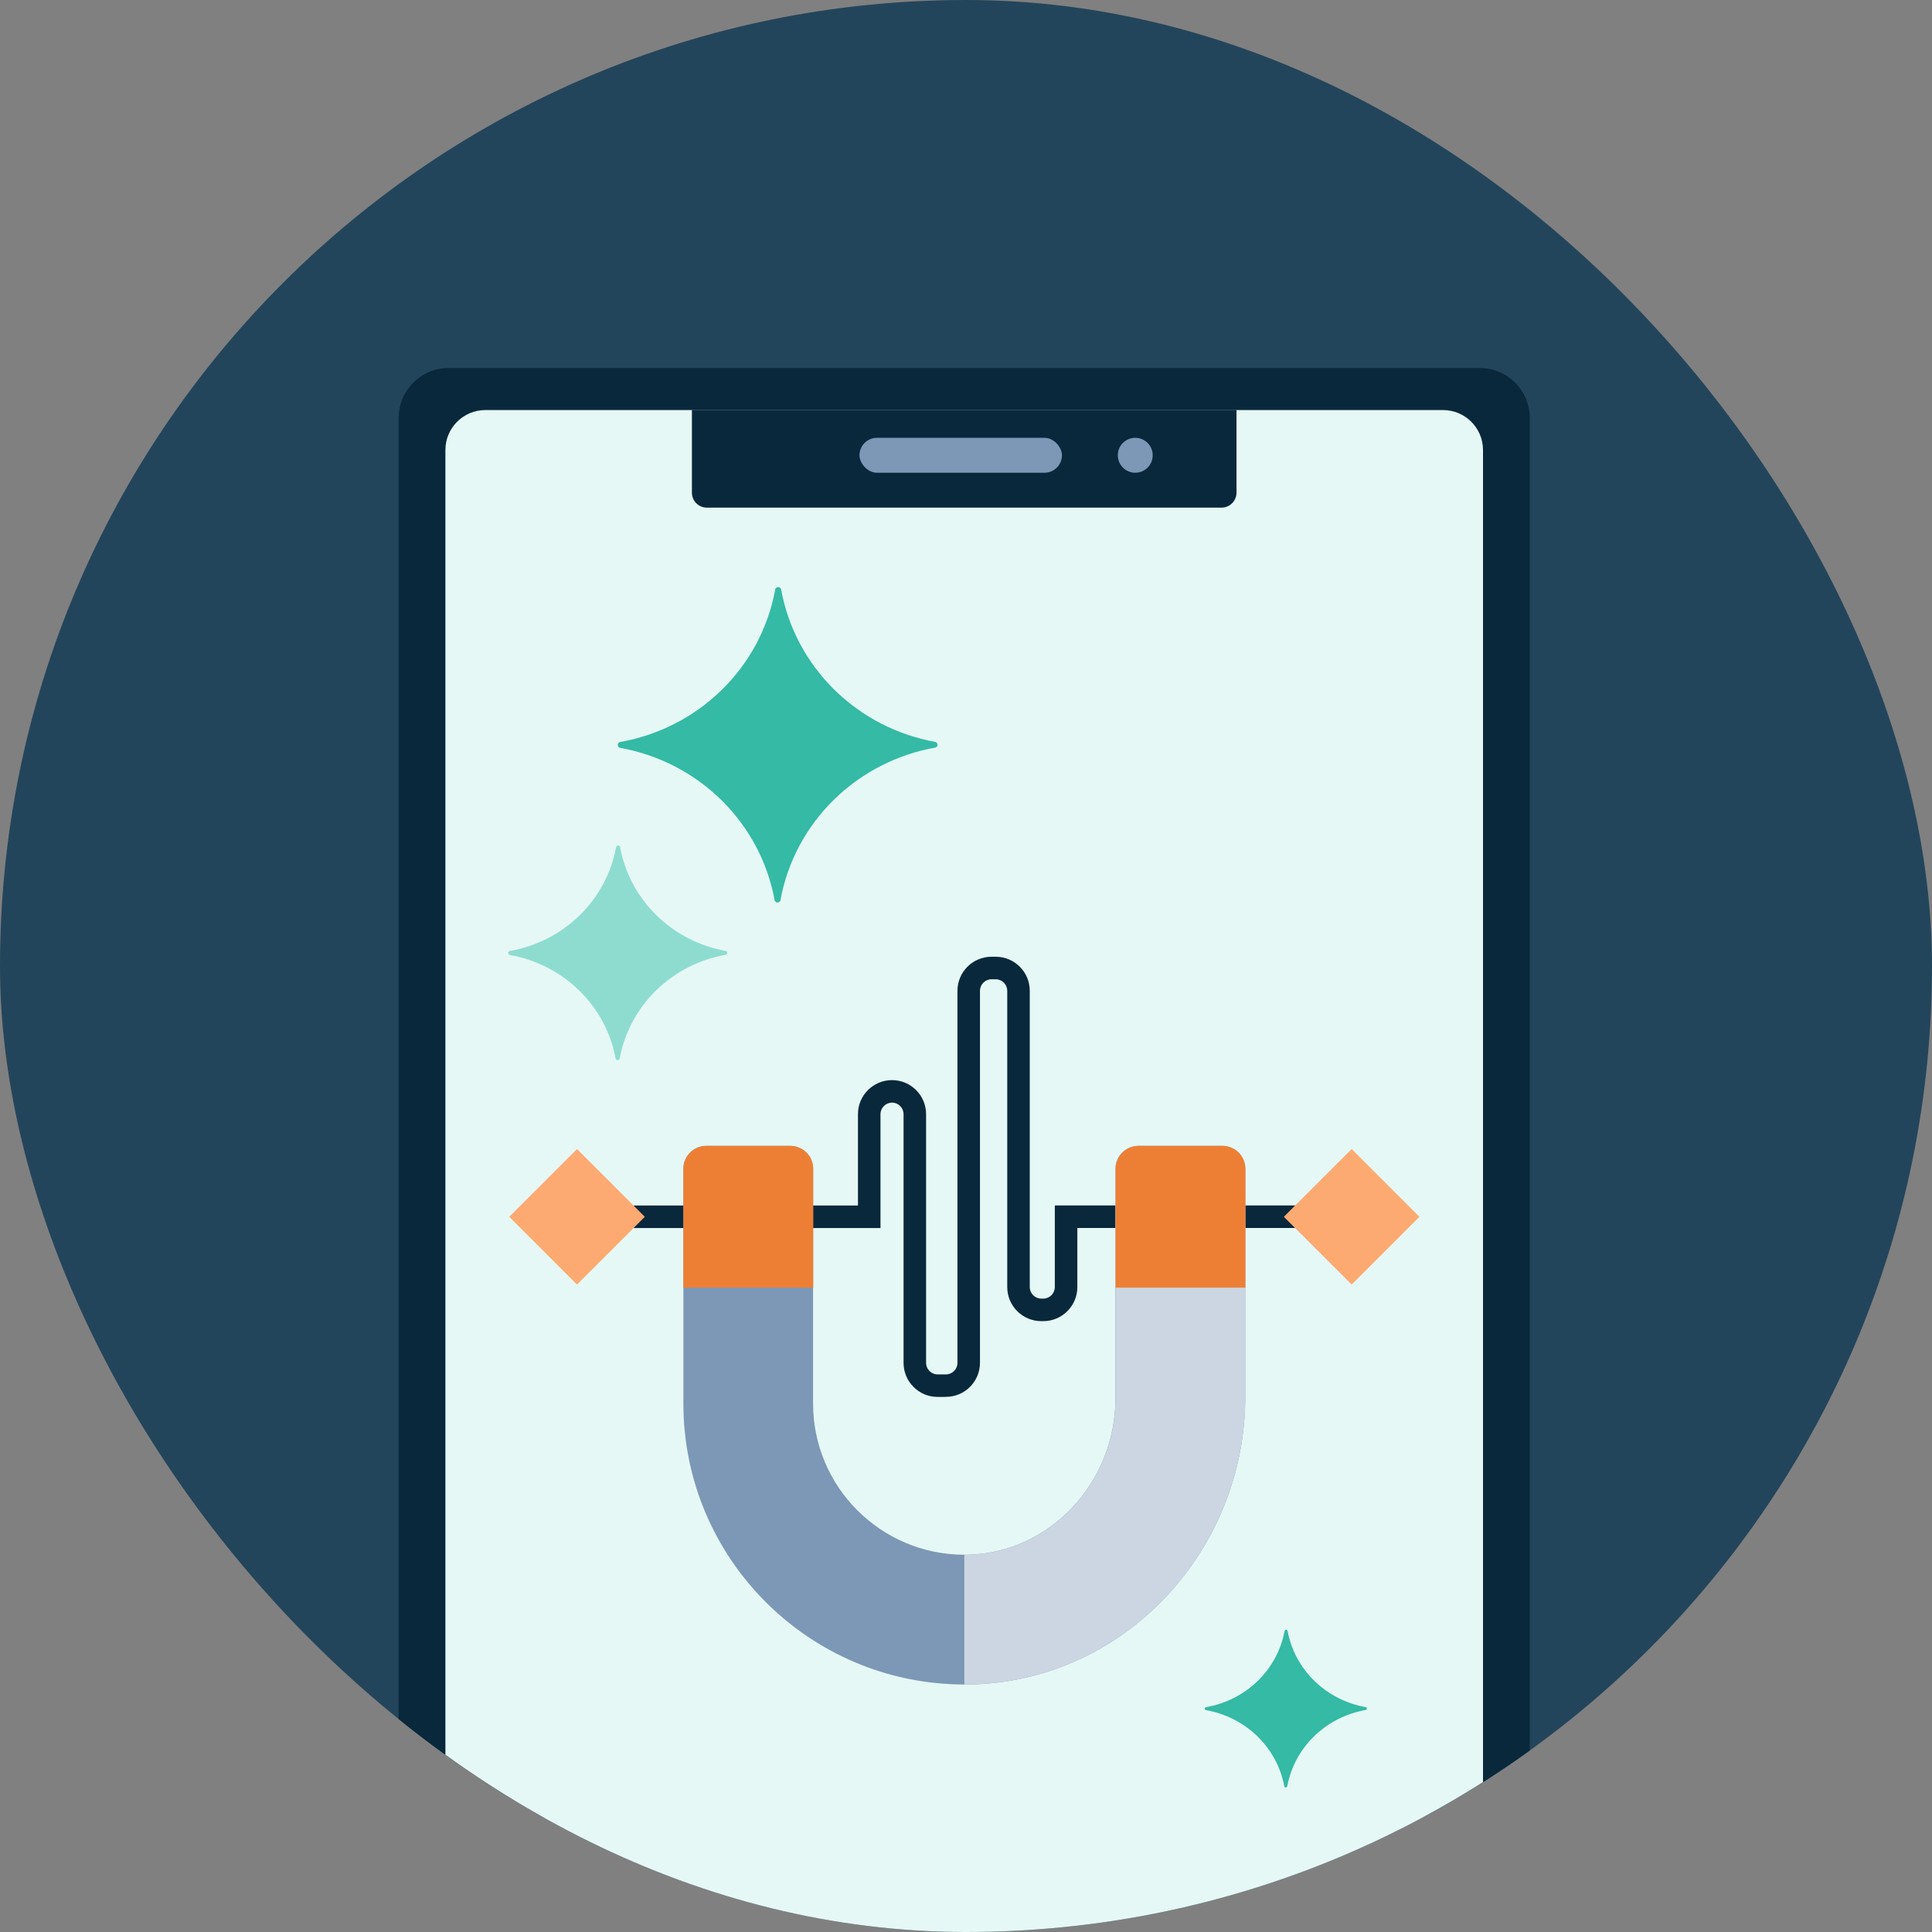 <svg width="774" height="774" viewBox="0 0 774 774" fill="none" xmlns="http://www.w3.org/2000/svg">
<rect x="0" y="0" width="774" height="774" fill="#808080" stroke="none"/>
<g clip-path="url(#clip0_1301_422)">
<path d="M387.027 774.053C600.776 774.053 774.053 600.776 774.053 387.027C774.053 173.278 600.776 0 387.027 0C173.278 0 0 173.278 0 387.027C0 600.776 173.278 774.053 387.027 774.053Z" fill="#23455B"/>
<path d="M159.714 167.428C159.714 156.383 168.668 147.428 179.714 147.428H592.847C603.892 147.428 612.847 156.383 612.847 167.428V727.888H159.714V167.428Z" fill="#09283C"/>
<path d="M178.438 180.281C178.438 171.444 185.602 164.281 194.438 164.281H578.122C586.959 164.281 594.122 171.444 594.122 180.281V795.296H178.438V180.281Z" fill="#E5F8F5"/>
<path d="M277.192 164.211H495.367V197.371C495.367 200.685 492.681 203.371 489.367 203.371H283.192C279.879 203.371 277.192 200.685 277.192 197.371V164.211Z" fill="#09283C"/>
<rect x="344.323" y="175.4" width="81.116" height="13.986" rx="6.993" fill="#7C98B6"/>
<circle cx="454.809" cy="182.392" r="6.993" fill="#7C98B6"/>
<path d="M290.837 380.983C280.305 379.103 270.608 374.132 263.037 366.73C255.467 359.328 250.382 349.848 248.459 339.55C248.459 339.334 248.371 339.127 248.215 338.974C248.058 338.821 247.846 338.735 247.625 338.735C247.403 338.735 247.191 338.821 247.035 338.974C246.878 339.127 246.79 339.334 246.79 339.55C244.856 349.871 239.745 359.369 232.141 366.773C224.536 374.177 214.801 379.135 204.236 380.983C204.053 381.025 203.889 381.126 203.772 381.271C203.655 381.415 203.592 381.593 203.592 381.778C203.592 381.962 203.655 382.14 203.772 382.284C203.889 382.429 204.053 382.53 204.236 382.572C214.756 384.446 224.445 389.405 232.014 396.79C239.583 404.175 244.676 413.637 246.615 423.919C246.615 424.135 246.702 424.343 246.859 424.496C247.015 424.649 247.228 424.735 247.449 424.735C247.67 424.735 247.882 424.649 248.039 424.496C248.195 424.343 248.283 424.135 248.283 423.919C250.217 413.598 255.328 404.1 262.933 396.696C270.537 389.292 280.273 384.334 290.837 382.486C290.988 382.424 291.117 382.319 291.208 382.185C291.299 382.052 291.347 381.895 291.347 381.735C291.347 381.574 291.299 381.418 291.208 381.284C291.117 381.15 290.988 381.046 290.837 380.983Z" fill="#8EDCD0"/>
<path d="M374.847 297.263C359.47 294.501 345.312 287.196 334.259 276.32C323.206 265.444 315.782 251.513 312.975 236.382C312.975 236.064 312.846 235.759 312.618 235.535C312.39 235.31 312.08 235.184 311.757 235.184C311.434 235.184 311.124 235.31 310.895 235.535C310.667 235.759 310.538 236.064 310.538 236.382C307.715 251.548 300.253 265.504 289.15 276.383C278.047 287.263 263.834 294.548 248.409 297.263C248.142 297.325 247.903 297.474 247.732 297.686C247.562 297.897 247.469 298.16 247.469 298.43C247.469 298.701 247.562 298.963 247.732 299.175C247.903 299.387 248.142 299.536 248.409 299.598C263.769 302.351 277.914 309.638 288.965 320.49C300.017 331.341 307.451 345.244 310.282 360.352C310.282 360.67 310.41 360.975 310.639 361.2C310.867 361.425 311.177 361.551 311.5 361.551C311.823 361.551 312.133 361.425 312.362 361.2C312.59 360.975 312.718 360.67 312.718 360.352C315.542 345.187 323.004 331.231 334.107 320.351C345.209 309.472 359.423 302.187 374.847 299.471C375.068 299.38 375.256 299.226 375.388 299.03C375.521 298.833 375.591 298.603 375.591 298.367C375.591 298.132 375.521 297.901 375.388 297.705C375.256 297.509 375.068 297.355 374.847 297.263Z" fill="#34BAA5"/>
<path d="M547.214 683.938C539.42 682.557 532.244 678.904 526.642 673.466C521.04 668.028 517.277 661.063 515.854 653.497C515.854 653.338 515.789 653.186 515.673 653.073C515.557 652.961 515.4 652.898 515.237 652.898C515.073 652.898 514.916 652.961 514.8 653.073C514.684 653.186 514.619 653.338 514.619 653.497C513.188 661.08 509.406 668.058 503.778 673.498C498.151 678.938 490.947 682.58 483.129 683.938C482.993 683.969 482.873 684.043 482.786 684.149C482.699 684.255 482.652 684.386 482.652 684.521C482.652 684.657 482.699 684.788 482.786 684.894C482.873 685 482.993 685.074 483.129 685.105C490.914 686.482 498.084 690.125 503.685 695.551C509.286 700.977 513.054 707.928 514.489 715.482C514.489 715.641 514.554 715.794 514.67 715.906C514.786 716.018 514.943 716.082 515.107 716.082C515.27 716.082 515.427 716.018 515.543 715.906C515.659 715.794 515.724 715.641 515.724 715.482C517.155 707.899 520.937 700.922 526.565 695.482C532.192 690.042 539.396 686.4 547.214 685.042C547.326 684.996 547.421 684.919 547.488 684.821C547.555 684.723 547.591 684.608 547.591 684.49C547.591 684.372 547.555 684.257 547.488 684.159C547.421 684.06 547.326 683.984 547.214 683.938Z" fill="#34BAA5"/>
<path d="M378.955 559.638H375.631C368.096 559.638 361.986 553.528 361.986 545.993V446.36C361.986 443.795 359.896 441.738 357.364 441.738C354.831 441.738 352.741 443.827 352.741 446.36V491.981H231.2V482.958H343.718V446.36C343.718 438.825 349.829 432.715 357.364 432.715C364.899 432.715 371.009 438.825 371.009 446.36V545.993C371.009 548.557 373.098 550.615 375.631 550.615H378.955C381.52 550.615 383.578 548.525 383.578 545.993V396.939C383.578 389.404 389.688 383.294 397.223 383.294H398.901C406.436 383.294 412.546 389.404 412.546 396.939V515.631C412.546 518.195 414.636 520.253 417.169 520.253H417.96C420.525 520.253 422.582 518.164 422.582 515.631V482.927H541.527V491.95H431.605V515.631C431.605 523.166 425.495 529.276 417.96 529.276H417.169C409.634 529.276 403.523 523.166 403.523 515.631V396.939C403.523 394.375 401.434 392.317 398.901 392.317H397.223C394.659 392.317 392.601 394.406 392.601 396.939V545.961C392.601 553.496 386.49 559.606 378.955 559.606V559.638Z" fill="#09283C"/>
<path d="M258.324 487.472L231.169 460.317L204.014 487.472L231.169 514.627L258.324 487.472Z" fill="#FCAA72"/>
<path d="M568.653 487.474L541.498 460.319L514.343 487.474L541.498 514.629L568.653 487.474Z" fill="#FCAA72"/>
<path d="M498.882 468.205V559.543C498.882 620.551 451.551 672.536 390.606 674.784C389.15 674.847 387.757 674.847 386.332 674.847C324.248 674.784 273.782 624.382 273.782 562.298V468.205C273.782 463.203 277.866 459.056 282.932 459.056H316.586C321.588 459.056 325.736 463.203 325.736 468.205V562.298C325.736 595.667 352.868 622.799 386.3 622.862H387.472C420.841 622.198 446.865 593.641 446.865 560.271V468.205C446.865 463.203 451.013 459.056 456.015 459.056H489.669C494.766 459.056 498.819 463.203 498.819 468.205H498.882Z" fill="#7C98B6"/>
<path d="M498.882 468.205V559.543C498.882 620.551 451.551 672.536 390.606 674.784C389.15 674.847 387.757 674.847 386.332 674.847V622.862H387.503C420.873 622.198 446.897 593.641 446.897 560.271V468.205C446.897 463.203 451.044 459.056 456.046 459.056H489.701C494.798 459.056 498.85 463.203 498.85 468.205H498.882Z" fill="#CBD6E2"/>
<path d="M282.964 459.056H316.618C321.683 459.056 325.799 463.171 325.799 468.237V515.853H273.782V468.237C273.782 463.171 277.898 459.056 282.964 459.056Z" fill="#ED7F35"/>
<path d="M498.945 468.237V515.853H446.929V468.237C446.929 463.171 451.044 459.056 456.11 459.056H489.764C494.83 459.056 498.945 463.171 498.945 468.237Z" fill="#ED7F35"/>
</g>
<defs>
<clipPath id="clip0_1301_422">
<rect width="774" height="774" rx="387" fill="white"/>
</clipPath>
</defs>
</svg>
